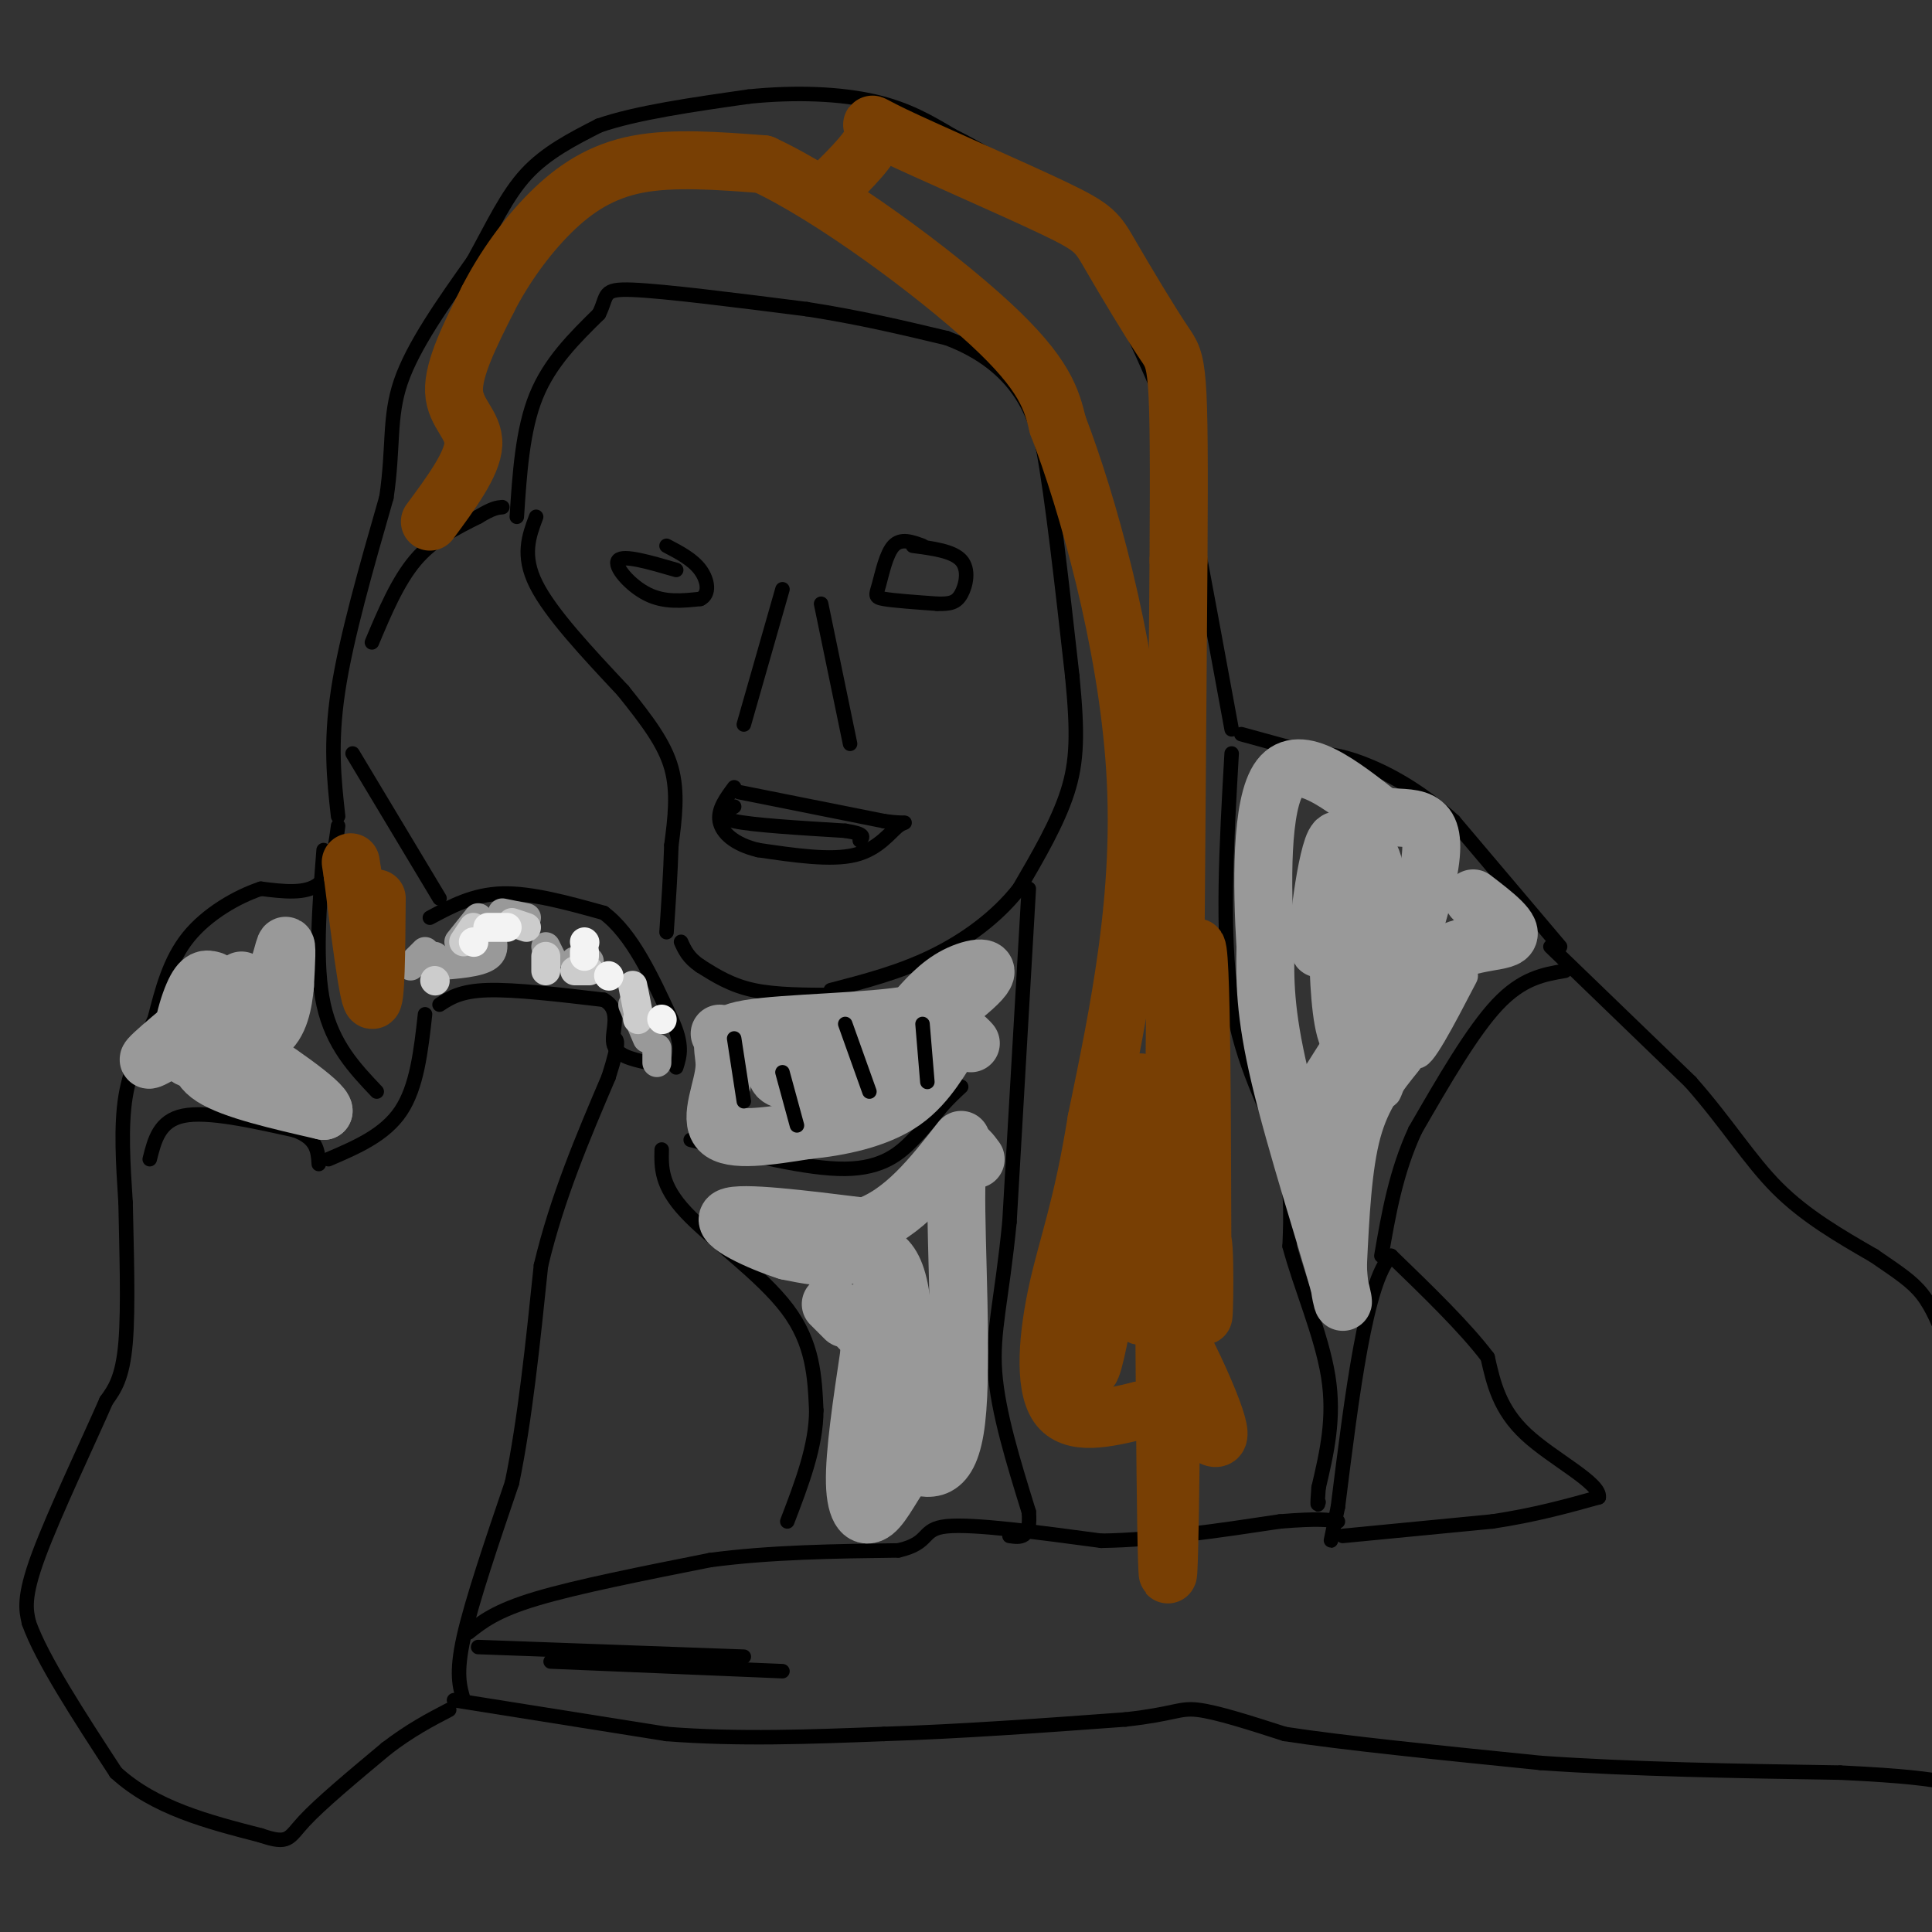 <svg viewBox='0 0 400 400' version='1.1' xmlns='http://www.w3.org/2000/svg' xmlns:xlink='http://www.w3.org/1999/xlink'><rect x="0" y="0" width="400" height="400" fill="#333333" stroke="none"/><g fill='none' stroke='#000000' stroke-width='3' stroke-linecap='round' stroke-linejoin='round'><path d='M278,318c0.000,0.000 31.000,-3.000 31,-3'/><path d='M309,315c8.833,-1.333 15.417,-3.167 22,-5'/><path d='M331,310c0.444,-2.956 -9.444,-7.844 -15,-13c-5.556,-5.156 -6.778,-10.578 -8,-16'/><path d='M308,281c-4.667,-6.167 -12.333,-13.583 -20,-21'/><path d='M288,260c-5.167,5.167 -8.083,28.583 -11,52'/><path d='M277,312c-2.000,9.500 -1.500,7.250 -1,5'/><path d='M94,352c0.000,0.000 44.000,7.000 44,7'/><path d='M138,359c14.833,1.167 29.917,0.583 45,0'/><path d='M183,359c15.833,-0.500 32.917,-1.750 50,-3'/><path d='M233,356c10.311,-1.133 11.089,-2.467 15,-2c3.911,0.467 10.956,2.733 18,5'/><path d='M266,359c11.833,1.833 32.417,3.917 53,6'/><path d='M319,365c19.167,1.333 40.583,1.667 62,2'/><path d='M381,367c14.000,0.667 18.000,1.333 22,2'/><path d='M321,196c0.000,0.000 29.000,28.000 29,28'/><path d='M350,224c7.622,8.622 12.178,16.178 18,22c5.822,5.822 12.911,9.911 20,14'/><path d='M388,260c5.111,3.511 7.889,5.289 10,8c2.111,2.711 3.556,6.356 5,10'/><path d='M323,196c0.000,0.000 -22.000,-26.000 -22,-26'/><path d='M301,170c-7.200,-6.622 -14.200,-10.178 -19,-12c-4.800,-1.822 -7.400,-1.911 -10,-2'/><path d='M272,156c-4.167,-1.000 -9.583,-2.500 -15,-4'/><path d='M70,169c-0.833,-7.500 -1.667,-15.000 0,-26c1.667,-11.000 5.833,-25.500 10,-40'/><path d='M80,103c1.556,-10.444 0.444,-16.556 3,-24c2.556,-7.444 8.778,-16.222 15,-25'/><path d='M98,54c4.111,-7.444 6.889,-13.556 11,-18c4.111,-4.444 9.556,-7.222 15,-10'/><path d='M124,26c7.667,-2.667 19.333,-4.333 31,-6'/><path d='M155,20c9.889,-1.022 19.111,-0.578 26,1c6.889,1.578 11.444,4.289 16,7'/><path d='M197,28c6.400,3.222 14.400,7.778 20,13c5.600,5.222 8.800,11.111 12,17'/><path d='M229,58c4.800,8.689 10.800,21.911 14,31c3.200,9.089 3.600,14.044 4,19'/><path d='M247,108c2.000,10.333 5.000,26.667 8,43'/><path d='M70,171c-0.667,4.917 -1.333,9.833 -4,12c-2.667,2.167 -7.333,1.583 -12,1'/><path d='M54,184c-4.889,1.622 -11.111,5.178 -15,10c-3.889,4.822 -5.444,10.911 -7,17'/><path d='M32,211c-2.422,5.222 -4.978,9.778 -6,16c-1.022,6.222 -0.511,14.111 0,22'/><path d='M26,249c0.178,9.333 0.622,21.667 0,29c-0.622,7.333 -2.311,9.667 -4,12'/><path d='M22,290c-3.644,8.356 -10.756,23.244 -14,32c-3.244,8.756 -2.622,11.378 -2,14'/><path d='M6,336c2.667,7.500 10.333,19.250 18,31'/><path d='M24,367c8.000,7.333 19.000,10.167 30,13'/><path d='M54,380c5.911,2.022 5.689,0.578 9,-3c3.311,-3.578 10.156,-9.289 17,-15'/><path d='M80,362c5.000,-3.833 9.000,-5.917 13,-8'/><path d='M107,107c0.583,-9.000 1.167,-18.000 4,-25c2.833,-7.000 7.917,-12.000 13,-17'/><path d='M124,65c1.978,-3.933 0.422,-5.267 7,-5c6.578,0.267 21.289,2.133 36,4'/><path d='M167,64c10.833,1.667 19.917,3.833 29,6'/><path d='M196,70c7.622,2.844 12.178,6.956 15,11c2.822,4.044 3.911,8.022 5,12'/><path d='M216,93c1.833,9.833 3.917,28.417 6,47'/><path d='M222,140c1.156,11.756 1.044,17.644 -1,24c-2.044,6.356 -6.022,13.178 -10,20'/><path d='M211,184c-4.622,5.911 -11.178,10.689 -18,14c-6.822,3.311 -13.911,5.156 -21,7'/><path d='M173,206c-6.167,0.000 -12.333,0.000 -17,-1c-4.667,-1.000 -7.833,-3.000 -11,-5'/><path d='M145,200c-2.500,-1.667 -3.250,-3.333 -4,-5'/><path d='M324,201c-4.417,0.750 -8.833,1.500 -14,7c-5.167,5.500 -11.083,15.750 -17,26'/><path d='M293,234c-4.000,8.667 -5.500,17.333 -7,26'/><path d='M213,184c0.000,0.000 -4.000,69.000 -4,69'/><path d='M209,253c-1.600,16.333 -3.600,22.667 -3,31c0.600,8.333 3.800,18.667 7,29'/><path d='M213,313c0.500,5.667 -1.750,5.333 -4,5'/><path d='M255,156c-1.067,18.667 -2.133,37.333 0,51c2.133,13.667 7.467,22.333 10,30c2.533,7.667 2.267,14.333 2,21'/><path d='M267,258c2.178,8.244 6.622,18.356 8,27c1.378,8.644 -0.311,15.822 -2,23'/><path d='M273,308c-0.333,4.333 -0.167,3.667 0,3'/><path d='M137,238c-0.089,3.733 -0.178,7.467 5,13c5.178,5.533 15.622,12.867 21,20c5.378,7.133 5.689,14.067 6,21'/><path d='M169,292c0.000,7.333 -3.000,15.167 -6,23'/><path d='M67,176c-0.917,11.833 -1.833,23.667 0,32c1.833,8.333 6.417,13.167 11,18'/><path d='M31,240c1.000,-4.000 2.000,-8.000 7,-9c5.000,-1.000 14.000,1.000 23,3'/><path d='M61,234c4.667,1.667 4.833,4.333 5,7'/><path d='M162,122c0.000,0.000 -8.000,28.000 -8,28'/><path d='M170,125c0.000,0.000 6.000,29.000 6,29'/><path d='M191,113c-2.232,-0.821 -4.464,-1.643 -6,0c-1.536,1.643 -2.375,5.750 -3,8c-0.625,2.250 -1.036,2.643 1,3c2.036,0.357 6.518,0.679 11,1'/><path d='M194,125c2.714,0.083 4.000,-0.208 5,-2c1.000,-1.792 1.714,-5.083 0,-7c-1.714,-1.917 -5.857,-2.458 -10,-3'/><path d='M140,118c-5.489,-1.600 -10.978,-3.200 -12,-2c-1.022,1.200 2.422,5.200 6,7c3.578,1.800 7.289,1.400 11,1'/><path d='M145,124c2.022,-0.956 1.578,-3.844 0,-6c-1.578,-2.156 -4.289,-3.578 -7,-5'/><path d='M153,164c0.000,0.000 30.000,6.000 30,6'/><path d='M183,170c5.619,0.786 4.667,-0.250 3,1c-1.667,1.250 -4.048,4.786 -9,6c-4.952,1.214 -12.476,0.107 -20,-1'/><path d='M157,176c-5.022,-1.178 -7.578,-3.622 -8,-6c-0.422,-2.378 1.289,-4.689 3,-7'/><path d='M152,167c-1.917,1.083 -3.833,2.167 0,3c3.833,0.833 13.417,1.417 23,2'/><path d='M175,172c4.333,0.667 3.667,1.333 3,2'/><path d='M143,236c12.089,3.044 24.178,6.089 32,6c7.822,-0.089 11.378,-3.311 14,-6c2.622,-2.689 4.311,-4.844 6,-7'/><path d='M195,229c1.667,-1.833 2.833,-2.917 4,-4'/><path d='M96,352c-0.833,-2.750 -1.667,-5.500 0,-13c1.667,-7.500 5.833,-19.750 10,-32'/><path d='M106,307c2.667,-12.833 4.333,-28.917 6,-45'/><path d='M112,262c3.333,-14.000 8.667,-26.500 14,-39'/><path d='M126,223c2.500,-7.833 1.750,-7.917 1,-8'/><path d='M97,338c2.833,-2.250 5.667,-4.500 14,-7c8.333,-2.500 22.167,-5.250 36,-8'/><path d='M147,323c12.500,-1.667 25.750,-1.833 39,-2'/><path d='M186,321c6.867,-1.556 4.533,-4.444 10,-5c5.467,-0.556 18.733,1.222 32,3'/><path d='M228,319c11.500,-0.167 24.250,-2.083 37,-4'/><path d='M265,315c8.167,-0.667 10.083,-0.333 12,0'/><path d='M111,107c-1.500,4.000 -3.000,8.000 0,14c3.000,6.000 10.500,14.000 18,22'/><path d='M129,143c5.022,6.267 8.578,10.933 10,16c1.422,5.067 0.711,10.533 0,16'/><path d='M139,175c-0.167,5.667 -0.583,11.833 -1,18'/><path d='M68,240c5.833,-2.500 11.667,-5.000 15,-10c3.333,-5.000 4.167,-12.500 5,-20'/><path d='M91,186c0.000,0.000 -18.000,-30.000 -18,-30'/><path d='M77,133c2.667,-6.333 5.333,-12.667 9,-17c3.667,-4.333 8.333,-6.667 13,-9'/><path d='M99,107c3.000,-1.833 4.000,-1.917 5,-2'/><path d='M91,208c2.167,-1.417 4.333,-2.833 10,-3c5.667,-0.167 14.833,0.917 24,2'/><path d='M125,207c3.867,2.133 1.533,6.467 2,9c0.467,2.533 3.733,3.267 7,4'/><path d='M89,190c4.500,-2.417 9.000,-4.833 15,-5c6.000,-0.167 13.500,1.917 21,4'/><path d='M125,189c5.833,4.333 9.917,13.167 14,22'/><path d='M139,211c2.500,5.333 1.750,7.667 1,10'/></g>
<g fill='none' stroke='#999999' stroke-width='6' stroke-linecap='round' stroke-linejoin='round'><path d='M101,194c0.000,0.000 -1.000,0.000 -1,0'/><path d='M88,197c0.000,0.000 -3.000,3.000 -3,3'/><path d='M90,200c4.583,-0.333 9.167,-0.667 11,-2c1.833,-1.333 0.917,-3.667 0,-6'/><path d='M90,198c0.000,0.000 0.000,1.000 0,1'/><path d='M95,195c0.000,0.000 4.000,-5.000 4,-5'/><path d='M104,189c0.000,0.000 5.000,1.000 5,1'/><path d='M113,196c0.000,0.000 1.000,2.000 1,2'/><path d='M119,199c0.000,0.000 3.000,0.000 3,0'/><path d='M131,208c0.000,0.000 3.000,7.000 3,7'/><path d='M136,217c0.000,0.000 0.000,3.000 0,3'/></g>
<g fill='none' stroke='#cccccc' stroke-width='6' stroke-linecap='round' stroke-linejoin='round'><path d='M90,203c0.000,0.000 0.100,0.100 0.1,0.1'/><path d='M96,195c0.000,0.000 2.000,-3.000 2,-3'/><path d='M106,191c0.000,0.000 3.000,1.000 3,1'/><path d='M113,198c0.000,0.000 0.000,3.000 0,3'/><path d='M119,201c0.000,0.000 3.000,0.000 3,0'/><path d='M131,204c0.000,0.000 1.000,5.000 1,5'/><path d='M132,211c0.000,0.000 0.100,0.100 0.1,0.1'/></g>
<g fill='none' stroke='#f3f3f3' stroke-width='6' stroke-linecap='round' stroke-linejoin='round'><path d='M121,198c0.000,0.000 0.000,-1.000 0,-1'/><path d='M121,195c0.000,0.000 0.100,0.100 0.1,0.1'/><path d='M98,195c0.000,0.000 0.100,0.100 0.1,0.1'/><path d='M101,192c0.000,0.000 4.000,0.000 4,0'/><path d='M126,202c0.000,0.000 0.100,0.100 0.1,0.1'/><path d='M137,211c0.000,0.000 0.100,0.100 0.1,0.1'/></g>
<g fill='none' stroke='#999999' stroke-width='6' stroke-linecap='round' stroke-linejoin='round'><path d='M303,202c-4.661,8.958 -9.321,17.917 -10,16c-0.679,-1.917 2.625,-14.708 2,-14c-0.625,0.708 -5.179,14.917 -7,20c-1.821,5.083 -0.911,1.042 0,-3'/><path d='M288,221c0.000,-0.667 0.000,-0.833 0,-1'/></g>
<g fill='none' stroke='#999999' stroke-width='12' stroke-linecap='round' stroke-linejoin='round'><path d='M289,218c-3.500,4.333 -7.000,8.667 -9,16c-2.000,7.333 -2.500,17.667 -3,28'/><path d='M277,262c0.214,7.190 2.250,11.167 0,3c-2.250,-8.167 -8.786,-28.476 -12,-42c-3.214,-13.524 -3.107,-20.262 -3,-27'/><path d='M262,196c-0.733,-12.333 -1.067,-29.667 3,-35c4.067,-5.333 12.533,1.333 21,8'/><path d='M286,169c6.357,0.798 11.750,-1.208 10,10c-1.750,11.208 -10.643,35.631 -15,37c-4.357,1.369 -4.179,-20.315 -4,-42'/><path d='M277,174c-1.860,-0.589 -4.510,18.937 -4,22c0.510,3.063 4.181,-10.337 7,-16c2.819,-5.663 4.787,-3.590 5,5c0.213,8.590 -1.327,23.697 0,22c1.327,-1.697 5.522,-20.199 6,-23c0.478,-2.801 -2.761,10.100 -6,23'/><path d='M285,207c1.762,-0.024 9.167,-11.583 6,-7c-3.167,4.583 -16.905,25.310 -18,28c-1.095,2.690 10.452,-12.655 22,-28'/><path d='M295,200c7.511,-5.333 15.289,-4.667 17,-6c1.711,-1.333 -2.644,-4.667 -7,-8'/><path d='M44,203c-1.201,-0.352 -2.402,-0.705 -4,3c-1.598,3.705 -3.593,11.467 -1,13c2.593,1.533 9.775,-3.164 14,-9c4.225,-5.836 5.493,-12.810 6,-14c0.507,-1.190 0.254,3.405 0,8'/><path d='M59,204c-0.313,3.470 -1.094,8.147 -4,10c-2.906,1.853 -7.936,0.884 -11,2c-3.064,1.116 -4.161,4.319 0,7c4.161,2.681 13.581,4.841 23,7'/><path d='M67,230c0.187,-1.625 -10.847,-9.188 -17,-13c-6.153,-3.812 -7.426,-3.872 -11,-2c-3.574,1.872 -9.450,5.678 -8,4c1.450,-1.678 10.225,-8.839 19,-16'/><path d='M149,214c12.113,2.514 24.226,5.027 26,6c1.774,0.973 -6.793,0.405 -11,1c-4.207,0.595 -4.056,2.352 0,3c4.056,0.648 12.016,0.185 16,-1c3.984,-1.185 3.992,-3.093 4,-5'/><path d='M184,218c5.107,-4.012 15.875,-11.542 19,-15c3.125,-3.458 -1.393,-2.845 -5,-1c-3.607,1.845 -6.304,4.923 -9,8'/><path d='M189,210c-8.863,1.640 -26.520,1.738 -34,3c-7.480,1.262 -4.783,3.686 -5,8c-0.217,4.314 -3.348,10.518 -1,13c2.348,2.482 10.174,1.241 18,0'/><path d='M167,234c6.762,-0.643 14.667,-2.250 20,-6c5.333,-3.750 8.095,-9.643 10,-12c1.905,-2.357 2.952,-1.179 4,0'/><path d='M202,240c-1.911,-2.600 -3.822,-5.200 -4,6c-0.178,11.200 1.378,36.200 0,48c-1.378,11.800 -5.689,10.400 -10,9'/><path d='M188,303c-2.857,3.690 -5.000,8.417 -7,10c-2.000,1.583 -3.857,0.024 -4,-6c-0.143,-6.024 1.429,-16.512 3,-27'/><path d='M180,280c0.424,-7.544 -0.016,-12.903 1,-7c1.016,5.903 3.489,23.067 5,22c1.511,-1.067 2.061,-20.364 0,-29c-2.061,-8.636 -6.732,-6.610 -11,-6c-4.268,0.610 -8.134,-0.195 -12,-1'/><path d='M163,259c-5.778,-1.800 -14.222,-5.800 -12,-7c2.222,-1.200 15.111,0.400 28,2'/><path d='M179,254c8.000,-2.667 14.000,-10.333 20,-18'/><path d='M185,275c0.000,0.000 -7.000,0.000 -7,0'/><path d='M175,273c0.000,0.000 -3.000,-3.000 -3,-3'/></g>
<g fill='none' stroke='#000000' stroke-width='3' stroke-linecap='round' stroke-linejoin='round'><path d='M152,215c0.000,0.000 2.000,13.000 2,13'/><path d='M162,222c0.000,0.000 3.000,11.000 3,11'/><path d='M175,212c0.000,0.000 5.000,14.000 5,14'/><path d='M191,212c0.000,0.000 1.000,12.000 1,12'/><path d='M99,341c0.000,0.000 55.000,2.000 55,2'/><path d='M114,344c0.000,0.000 48.000,2.000 48,2'/></g>
<g fill='none' stroke='#783f04' stroke-width='12' stroke-linecap='round' stroke-linejoin='round'><path d='M78,186c-0.083,10.917 -0.167,21.833 -1,21c-0.833,-0.833 -2.417,-13.417 -4,-26'/><path d='M73,181c-0.667,-4.333 -0.333,-2.167 0,0'/><path d='M89,108c4.400,-5.956 8.800,-11.911 9,-16c0.200,-4.089 -3.800,-6.311 -4,-11c-0.200,-4.689 3.400,-11.844 7,-19'/><path d='M101,62c3.262,-6.417 7.917,-12.958 13,-18c5.083,-5.042 10.595,-8.583 18,-10c7.405,-1.417 16.702,-0.708 26,0'/><path d='M158,34c13.867,6.400 35.533,22.400 47,33c11.467,10.600 12.733,15.800 14,21'/><path d='M219,88c6.089,15.800 14.311,44.800 16,71c1.689,26.200 -3.156,49.600 -8,73'/><path d='M227,232c-2.845,17.798 -5.958,25.792 -8,35c-2.042,9.208 -3.012,19.631 0,24c3.012,4.369 10.006,2.685 17,1'/><path d='M236,292c4.585,0.377 7.549,0.819 11,3c3.451,2.181 7.389,6.101 4,-3c-3.389,-9.101 -14.104,-31.223 -20,-30c-5.896,1.223 -6.972,25.791 -5,21c1.972,-4.791 6.992,-38.940 9,-52c2.008,-13.060 1.004,-5.030 0,3'/><path d='M235,234c-0.331,8.795 -1.157,29.281 0,36c1.157,6.719 4.297,-0.329 7,-22c2.703,-21.671 4.967,-57.964 6,-51c1.033,6.964 0.834,57.186 1,71c0.166,13.814 0.699,-8.781 0,-11c-0.699,-2.219 -2.628,15.937 -4,20c-1.372,4.063 -2.186,-5.969 -3,-16'/><path d='M242,261c-0.726,-9.774 -1.042,-26.208 -1,-4c0.042,22.208 0.440,83.060 1,66c0.560,-17.060 1.280,-112.030 2,-207'/><path d='M244,116c0.243,-41.223 -0.148,-40.780 -3,-45c-2.852,-4.220 -8.165,-13.103 -11,-18c-2.835,-4.897 -3.193,-5.807 -12,-10c-8.807,-4.193 -26.063,-11.667 -33,-15c-6.937,-3.333 -3.553,-2.524 -4,0c-0.447,2.524 -4.723,6.762 -9,11'/></g>
</svg>